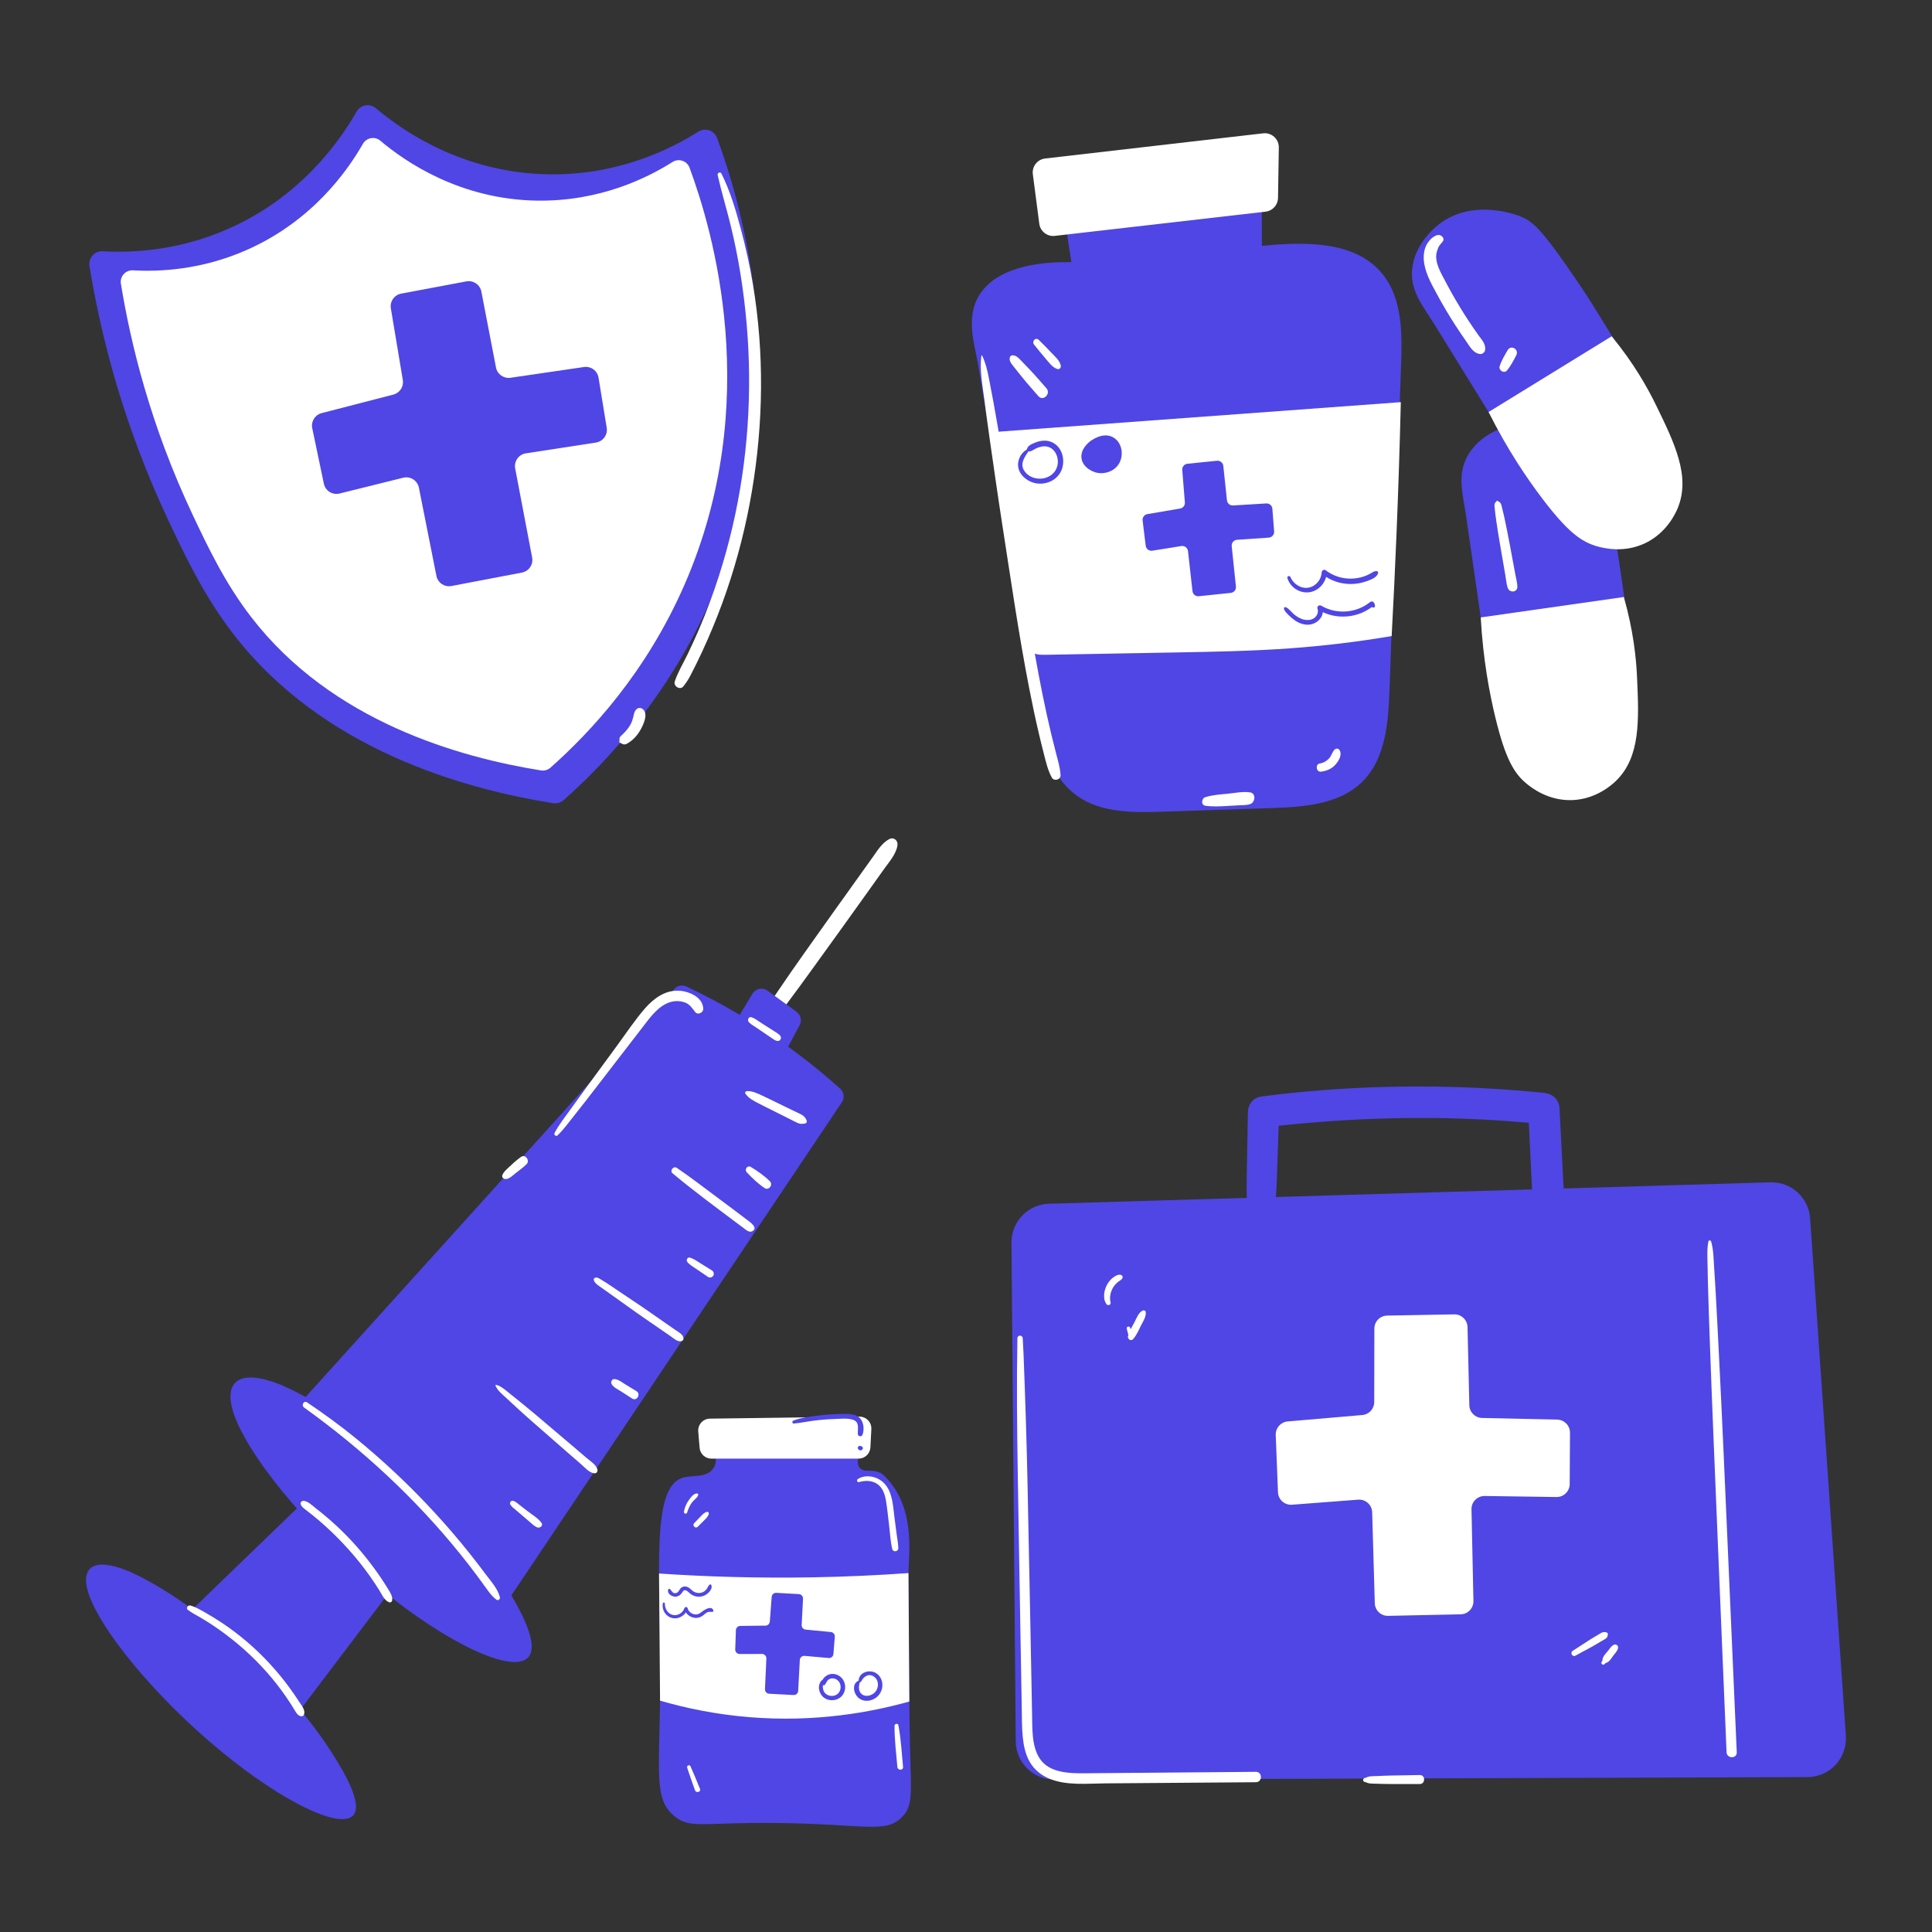 <?xml version="1.0" encoding="utf-8"?>
<!-- Generator: Adobe Illustrator 24.2.3, SVG Export Plug-In . SVG Version: 6.00 Build 0)  -->
<svg version="1.1" id="Layer_1" xmlns="http://www.w3.org/2000/svg" xmlns:xlink="http://www.w3.org/1999/xlink" x="0px" y="0px"     
     viewBox="0 0 3000 3000" style="enable-background:new 0 0 3000 3000;" xml:space="preserve" fill="#ffffffaa">
<rect x="0" y="0" width="3000" height="3000" fill="#333333" stroke="none"/>
<style type="text/css">
	.st0{fill:#4f46e5;}
</style>
  <g>
	<g>
		<path class="st0" d="M583.64,168.04c-9.46-8.01-23.84-5.41-29.98,5.35c-26.52,46.46-87.28,132.88-200.12,182.3
			c-77.33,33.87-148.65,37.02-193.99,34.47c-12.63-0.71-22.7,10.44-20.65,22.93c16.77,102.45,50.52,242.86,123.61,397.31
			c25.59,54.07,54.55,115.26,99.37,173.55c138.62,180.23,358.54,241.08,496.96,263.26c5.88,0.94,11.86-0.8,16.31-4.75
			c68.87-61.05,164.07-163.16,229.73-313.62c136.42-312.57,47.49-609.48,8.62-714.55c-4.38-11.83-18.53-16.57-29.19-9.83
			c-41.95,26.53-123.57,67.75-231.74,66.22C719.11,268.81,624.93,202.98,583.64,168.04z"/>
    <path d="M590.66,218.54c-8.57-7.25-21.6-4.9-27.17,4.85c-24.03,42.1-79.08,120.39-181.31,165.17
			c-70.06,30.69-134.68,33.54-175.76,31.23c-11.45-0.64-20.57,9.46-18.71,20.78c15.2,92.82,45.77,220.04,111.99,359.97
			c23.18,48.99,49.42,104.43,90.04,157.24C515.33,1121.07,714.59,1176.2,840,1196.3c5.33,0.85,10.74-0.72,14.78-4.3
			c62.4-55.32,148.65-147.82,208.15-284.15c123.6-283.2,43.03-552.2,7.81-647.4c-3.96-10.72-16.79-15.01-26.44-8.91
			c-38,24.03-111.95,61.38-209.96,60C713.4,309.84,628.07,250.19,590.66,218.54z"/>
    <path class="st0" d="M625.48,590.06l-18.55-111.19c-1.79-10.74,5.34-20.93,16.03-22.94c33.73-6.33,67.46-12.65,101.19-18.98
			c10.81-2.03,21.23,5.06,23.31,15.87l22.69,117.78c2.02,10.5,11.95,17.55,22.52,16c38.04-5.56,76.08-11.13,114.12-16.69
			c10.8-1.58,20.87,5.79,22.62,16.56c4.23,25.92,8.45,51.84,12.68,77.76c1.79,10.96-5.71,21.28-16.69,22.97l-108.84,16.76
			c-11.19,1.72-18.71,12.38-16.6,23.5c8.78,46.09,17.56,92.18,26.34,138.27c2.07,10.85-5.05,21.31-15.9,23.38
			C773.95,896.06,737.47,903,701,909.95c-10.79,2.05-21.21-4.97-23.35-15.74c-9.06-45.63-18.12-91.25-27.18-136.88
			c-2.22-11.19-13.35-18.26-24.42-15.51c-32.93,8.18-65.86,16.35-98.8,24.53c-11,2.73-22.06-4.22-24.38-15.31
			c-6-28.7-12.01-57.4-18.01-86.1c-2.19-10.45,4.23-20.77,14.56-23.45c37.12-9.59,74.23-19.19,111.35-28.78
			C620.8,610.11,627.19,600.28,625.48,590.06z"/>
    <g>
			<path d="M1114.39,271.84c5.72,25.78,13.49,50.95,19.8,76.59c6.31,25.63,11.55,51.53,15.72,77.6
				c8.32,51.97,12.83,104.32,13.27,156.96c0.87,105.43-14.53,210.54-46.76,310.99c-9.01,28.07-19.25,55.78-30.88,82.88
				c-5.76,13.41-11.82,26.68-18.2,39.81c-6.68,13.75-14.82,27.03-19.58,41.57c-2.36,7.21,8.2,13.91,13.22,7.7
				c4.46-5.52,7.95-10.93,11.22-17.22c3.1-5.98,6.14-11.99,9.12-18.04c5.95-12.09,11.63-24.3,17.05-36.64
				c10.93-24.89,20.88-50.21,29.72-75.91c17.33-50.43,30.47-102.29,39.38-154.87c17.99-106.17,19.44-215.36,1.68-321.69
				c-4.89-29.29-11.36-58.36-19.06-87.04c-7.83-29.17-16.35-58.06-29.91-85.12C1118.51,266.08,1113.64,268.48,1114.39,271.84
				L1114.39,271.84z"/>
		</g>
    <g>
			<path d="M963.15,1153.55c0.29,0.06,0.58,0.12,0.87,0.18c2.63,2.34,6.19,2.92,9.32,1.2c9.07-4.99,16.09-12.57,21.17-21.56
				c4.16-7.36,11.46-22.53,5.38-30.44c-2.96-3.84-7.81-5.07-11.66-1.5c-3.38,3.12-3.93,7.93-4.95,12.21
				c-0.9,3.77-2.18,7.4-3.99,10.83c-3.75,7.11-9.25,13.11-15.27,18.38c-2.01,1.77-2.68,4.98-1.98,7.48
				c-0.01,0.17-0.01,0.34-0.02,0.51C961.23,1151.82,961.66,1153.63,963.15,1153.55L963.15,1153.55z"/>
		</g>
	</g>
    <g>
		<path class="st0" d="M1663.57,407.07c-36.03-0.65-112.68,2.61-142.88,51.03c-22.08,35.4-6.86,78.46-2.38,105.24
			c29.38,175.67,58.77,351.34,88.15,527.01c8.99,53.76,21.32,113.14,65.52,145.05c37.32,26.95,87.13,26.52,133.14,24.99
			c56.18-1.86,112.37-3.72,168.55-5.58c50.19-1.66,105.43-5.38,141.31-40.51c36.78-36.01,40.88-92.86,42.71-144.3
			c5.98-167.95,11.95-335.9,17.93-503.85c1.75-49.1,1.96-103.01-29.16-141.02c-42.31-51.68-120.48-49.81-186.97-43.39
			c-0.16-37.06-0.31-74.11-0.47-111.17c-103.47,12.47-206.95,24.93-310.42,37.4C1653.6,341,1658.58,374.04,1663.57,407.07z"/>
      <path d="M1603.79,270.61c3.34,25.61,6.67,51.22,10.01,76.82c1.54,11.82,12.28,20.22,24.12,18.85
			c109.09-12.54,218.17-25.08,327.26-37.61c10.88-1.25,19.15-10.37,19.32-21.32c0.42-26.1,0.83-52.2,1.25-78.3
			c0.21-13.18-11.22-23.53-24.31-22.02c-112.84,13.03-225.68,26.06-338.52,39.08C1610.82,247.51,1602.21,258.53,1603.79,270.61z"/>
      <path d="M1536.38,671.37c32.13,173.27,54.47,297.49,55.97,319.07c0.21,3.02,0.74,14.56,8.82,21.33
			c5.99,5.02,14.56,5.14,22.38,4.99c66.89-1.2,133.78-2.4,200.68-3.6c59.7-1.07,119.44-2.14,179-6.44
			c52.84-3.82,105.5-10.17,157.73-19.04c2.84-52.65,5.35-105.31,7.51-158c2.81-68.39,5.05-136.79,6.71-205.22
			C1962.25,640.11,1749.31,655.74,1536.38,671.37z"/>
      <path class="st0" d="M1839.87,780.11l-4.08-50.35c-0.39-4.86,3.17-9.15,8.03-9.64c15.3-1.55,30.6-3.1,45.9-4.65
			c4.91-0.5,9.29,3.06,9.81,7.97l5.68,53.45c0.51,4.76,4.67,8.29,9.45,7.99c17.2-1.05,34.39-2.1,51.59-3.14
			c4.88-0.3,9.1,3.37,9.48,8.25c0.91,11.73,1.82,23.47,2.72,35.2c0.38,4.96-3.35,9.29-8.32,9.63l-49.23,3.37
			c-5.06,0.35-8.82,4.82-8.3,9.87c2.18,20.91,4.36,41.82,6.54,62.74c0.51,4.92-3.06,9.33-7.98,9.84
			c-16.55,1.72-33.1,3.45-49.65,5.17c-4.89,0.51-9.28-3.02-9.83-7.91c-2.32-20.72-4.64-41.43-6.97-62.15
			c-0.57-5.08-5.27-8.66-10.32-7.85c-15.01,2.41-30.03,4.81-45.04,7.22c-5.01,0.8-9.69-2.72-10.31-7.76
			c-1.6-13.04-3.19-26.09-4.79-39.13c-0.58-4.75,2.67-9.12,7.39-9.92c16.94-2.88,33.87-5.76,50.81-8.65
			C1837.02,788.88,1840.24,784.74,1839.87,780.11z"/>
      <g>
			<path class="st0" d="M1993.7,945.3c0.95,3.7,4.14,6.6,6.76,9.28c2.99,3.06,6.18,5.93,9.69,8.4c6.2,4.37,13.86,7.37,21.54,7.05
				c13.64-0.56,26.2-13.19,21.46-27.33c-1.88,1.45-3.77,2.9-5.65,4.35c26.2,16.02,61.84,13.28,85.27-6.58c-1.83,0-3.65,0-5.48,0
				c1.49,1.45,2.9,2.33,4.88,2.94c1.36,0.42,3.1-0.75,2.97-2.26c-0.18-2.07-0.65-3.61-1.76-5.37c-1.44-2.28-4.12-2.37-6.08-0.78
				c-21.42,17.29-52.25,19.47-75.91,5.41c-2.75-1.63-6.79,1.11-5.65,4.35c1.79,5.11,0.1,10.3-3.86,13.95
				c-4.64,4.26-11.27,4.74-17.17,3.41c-5.96-1.34-11.26-4.68-15.85-8.61c-4-3.43-7.58-8.88-12.59-10.72
				C1994.71,942.2,1993.34,943.88,1993.7,945.3L1993.7,945.3z"/>
		</g>
      <g>
			<path class="st0" d="M1999.06,897.59c4.22,14.27,18.86,23.98,33.73,22.09c15.37-1.96,26.75-15.62,27.57-30.77
				c-2.3,0.95-4.59,1.9-6.89,2.85c12.81,10.09,28.56,15.32,44.88,15.07c7.87-0.12,15.81-1.47,23.22-4.14
				c6.25-2.25,16.56-5.67,18.35-12.82c0.39-1.55-0.74-3.06-2.35-3.09c-3.57-0.06-5.77,1.55-8.74,3.3
				c-3.24,1.91-6.63,3.52-10.18,4.76c-6.54,2.28-13.38,3.52-20.31,3.65c-14.48,0.26-28.51-4.25-39.99-13.08
				c-2.59-2-5.95,0.77-6.07,3.48c-0.48,11.2-9.12,21.54-20.26,23.59c-11.66,2.15-23.68-5.54-28.09-16.25
				C2002.74,893.32,1998.11,894.37,1999.06,897.59L1999.06,897.59z"/>
		</g>
      <g>
			<path class="st0" d="M1597.01,696.92c-12.55,5.12-19.49,20.53-14.58,33.41c3.87,10.16,14.56,17.73,25.06,19.9
				c15.9,3.28,33.46-3.86,40.32-19.06c6.9-15.29,2.44-36.02-13.3-43.99c-8.57-4.34-18.46-3.42-27.12,0.1
				c-3.25,1.32-7.17,2.89-9.82,5.28c-0.85,0.77-1.66,1.72-2.19,2.75c-0.23,0.45-0.37,0.92-0.56,1.38c-0.86,2.04-0.37,0.09,0.5-0.61
				c-2.87,2.3,1.2,6.33,4.04,4.04c0.03-0.03,0.07-0.05,0.1-0.08c-0.93,0.25-1.85,0.49-2.78,0.74c3.07,1.18,6.86-1.67,9.32-3.03
				c4.99-2.77,10.67-4.84,16.44-4.68c15.26,0.42,22.76,17.05,19.39,30.44c-5.64,22.35-37.16,26.45-50.5,8.79
				c-9.08-12.03,0.34-23.43,7.06-33.58C1598.93,697.88,1598,696.51,1597.01,696.92z"/>
		</g>
      <path class="st0" d="M1692.35,685.57c-2.66,2.17-15.17,12.38-12.93,26.55c2.5,15.84,20.98,21.23,21.77,21.45
			c12.81,3.53,29.86-0.89,37.22-15.14c6.69-12.95,3.57-30.51-8.54-38.49C1713.28,668.99,1693.19,684.89,1692.35,685.57z"/>
      <g>
			<path class="st0" d="M2347.97,659.88c-6.27,1.38-50.01,11.72-70.05,49.71c-15.57,29.52-6.11,58.92-1.24,92.62
				c12.4,85.84,24.79,171.67,37.18,257.51c5.9,40.83,12.17,82.77,32.73,118.53c20.56,35.76,59.05,64.38,100.15,60.82
				c44.3-3.84,78.57-43.99,90.03-86.96s5-88.42-1.53-132.4c-12.97-87.37-18.98-140.48-27.85-187.65
				c-18.95-100.88-26.81-116.24-40.36-130.8C2464.59,698.63,2413.44,645.43,2347.97,659.88z"/>
        <path d="M2299.28,958.73c74.06-10.56,148.13-21.13,222.19-31.69c14.83,51.85,19.22,95.32,20.53,124.71
				c2.94,66.17,5.5,123.63-32.72,160.82c-5.9,5.74-30.5,28.25-67.48,29.81c-37.32,1.58-63.59-19.18-70.9-25.14
				c-19.7-16.06-33.1-38.34-48.62-101.91C2313.05,1077.54,2302.88,1024.36,2299.28,958.73z"/>
		</g>
      <g>
			<path class="st0" d="M2237.01,346.29c-5.2,3.77-41.2,30.68-44.44,73.51c-2.52,33.28,17.88,56.47,35.77,85.44
				c45.57,73.79,91.14,147.58,136.72,221.36c21.68,35.1,44.14,71.07,77.25,95.67c33.11,24.6,79.81,35.51,116.09,15.87
				c39.1-21.17,54.53-71.66,47.92-115.63c-6.61-43.97-30.65-83.09-54.16-120.82c-46.71-74.97-73.39-121.28-100.32-161.02
				c-57.58-84.97-70.91-95.93-89.13-103.88C2359.41,335.36,2291.3,306.95,2237.01,346.29z"/>
        <path d="M2311.44,639.79c63.72-39.2,127.44-78.4,191.16-117.61c34.26,41.65,55.61,79.77,68.52,106.21
				c29.07,59.52,54.31,111.2,34.07,160.54c-3.12,7.61-16.72,38.06-50.01,54.23c-33.6,16.32-65.96,7.75-75.04,5.2
				c-24.47-6.88-45.63-21.97-85.2-74.1C2371.41,743.27,2340.89,698.56,2311.44,639.79z"/>
		</g>
      <g>
			<path d="M2232.45,364.95c-7.13,1.42-13.95,8.91-17.24,15.07c-3.56,6.67-4.85,15.11-4.42,22.58c1.12,19.25,11.23,37.07,20.2,53.68
				c9.09,16.84,18.85,33.32,29.25,49.38c5.2,8.03,10.56,15.96,16.08,23.77c5.81,8.22,11.17,19.26,22.21,20.32
				c3.1,0.3,6.85-2.59,7.42-5.65c1.83-9.73-5.13-16.45-10.37-23.79c-5.02-7.04-9.9-14.17-14.66-21.38
				c-9.69-14.69-18.83-29.73-27.41-45.09c-4.22-7.55-8.21-15.2-12.28-22.82c-3.73-6.98-7.39-13.99-9.54-21.65
				c-1.76-6.28-2.3-12.57-0.43-18.87c0.8-2.69,1.68-5.45,3.06-7.9c1.59-2.84,4.02-4.89,5.94-7.5
				C2244.15,369.8,2237.73,363.9,2232.45,364.95L2232.45,364.95z"/>
		</g>
      <g>
			<path d="M2339.94,575.34c5.88-6.91,10.53-15.92,14.63-23.98c4.49-8.82-8.22-16.42-13.35-7.8c-4.61,7.75-9.89,16.58-12.58,25.21
				C2326.68,574.99,2335.51,580.55,2339.94,575.34L2339.94,575.34z"/>
		</g>
      <g>
			<path d="M2323.8,778.18c-1.2,1.61-2.29,2.08-2.85,4.15c-0.71,2.66-0.09,5.42,0.18,8.12c0.59,5.82,1.23,11.57,2.12,17.35
				c1.82,11.75,3.55,23.52,5.58,35.24c1.97,11.38,3.93,22.75,5.9,34.13c1.01,5.85,2.02,11.7,3.03,17.55
				c1.04,5.99,1.46,12.73,3.54,18.43c2.8,7.68,14.9,6.98,14.85-2.01c-0.03-5.86-1.76-11.9-2.83-17.65
				c-1.09-5.83-2.18-11.66-3.27-17.49c-2.18-11.66-4.35-23.32-6.53-34.98c-2.11-11.33-4.47-22.6-6.79-33.89
				c-1.19-5.81-2.53-11.54-4.03-17.28c-0.68-2.6-1.04-5.54-2.28-7.94c-1.27-2.46-2.93-2.8-5.05-4.16
				C2324.82,777.39,2324.16,777.69,2323.8,778.18L2323.8,778.18z"/>
		</g>
      <g>
			<path d="M1568.06,554.98c-1.74,5.63,3.49,11.12,6.75,15.25c4.06,5.13,8.16,10.22,12.24,15.33c8.12,10.18,16.93,19.84,25.45,29.69
				c7.36,8.51,19.85-3.95,12.38-12.38c-8.63-9.73-17.04-19.72-26.04-29.09c-4.28-4.45-8.56-8.9-12.83-13.36
				c-4.02-4.19-8.61-9.54-14.83-8.55C1569.65,552.12,1568.48,553.62,1568.06,554.98L1568.06,554.98z"/>
		</g>
      <g>
			<path d="M1605.72,535.1c5.69,7.08,11.3,14.15,17.28,20.98c5.48,6.25,10.67,14.36,18.88,16.94c3.34,1.05,5.94-2.25,5.32-5.32
				c-1.68-8.27-9.68-14.61-15.21-20.61c-6.13-6.64-12.55-12.93-18.97-19.3C1608.2,522.99,1601.64,530.03,1605.72,535.1
				L1605.72,535.1z"/>
		</g>
      <g>
			<path d="M2050.91,1198.23c8.45-0.88,16.76-4.22,22.53-10.68c5.23-5.87,11.09-15.19,6.61-22.81c-1.6-2.72-5.22-3.02-7.45-0.96
				c-4.22,3.88-4.89,9.78-8.93,14c-4.08,4.25-8.62,6.86-14.46,7.82C2042.12,1186.76,2043.69,1198.99,2050.91,1198.23
				L2050.91,1198.23z"/>
		</g>
      <g>
			<path d="M1523.87,552.37c-2.86,21.35,1.4,43.74,4.2,64.98c2.87,21.71,5.68,43.43,8.82,65.1c6.3,43.43,12.4,86.91,19.15,130.27
				c13.27,85.2,25.49,170.67,41.96,255.32c4.55,23.39,9.46,46.7,14.89,69.9c2.71,11.6,5.55,23.16,8.54,34.69
				c3.1,11.98,5.8,23.85,11.82,34.75c3.4,6.17,13.96,3.59,13.56-3.67c-0.61-11.18-3.69-21.5-6.52-32.27
				c-2.62-9.96-5.13-19.95-7.54-29.97c-4.97-20.66-9.52-41.41-13.76-62.23c-8.48-41.68-15.69-83.61-22.48-125.6
				c-13.95-86.23-27.2-172.56-41.61-258.71c-4.05-24.2-8.29-48.36-12.66-72.5c-2.18-12.06-4.52-24.08-6.87-36.1
				c-2.31-11.79-5.15-23.45-10.32-34.29C1524.74,551.41,1523.94,551.83,1523.87,552.37L1523.87,552.37z"/>
		</g>
      <g>
			<path d="M1871.62,1251.12c11.5,1.7,22.79,1.03,34.34,0.36c5.58-0.32,11.17-0.65,16.75-0.97c6-0.35,12.53-0.02,18.29-1.8
				c8.16-2.53,9.9-16.88,0-18.34c-11.23-1.66-23.75,1.1-35.04,2.17c-11.56,1.09-23.19,1.85-34.34,5.3
				C1865.7,1239.67,1864.45,1250.06,1871.62,1251.12L1871.62,1251.12z"/>
		</g>
	</g>
    <g>
		<g>
			<path d="M1173.6,1618.26c9.61-7.12,17.09-18.37,24.25-27.86c7.42-9.83,14.84-19.67,22.26-29.5
				c14.82-19.65,29.22-39.58,43.64-59.52c28.42-39.3,56.76-78.64,84.91-118.13c8.09-11.36,16.18-22.71,24.28-34.07
				c7.89-11.08,18.46-22.64,20.63-36.48c1.16-7.37-5.58-13.51-12.7-9.77c-11.42,6-18.3,17.69-25.58,27.88
				c-7.15,9.99-14.29,19.99-21.44,29.98c-14.29,19.99-28.67,39.92-42.87,59.97c-27.98,39.51-56.43,78.81-83.5,118.95
				c-7.78,11.54-15.56,23.08-23.34,34.61c-3.71,5.5-7.43,10.96-10.86,16.63c-3.74,6.18-8.12,12.19-10.3,19.12
				C1161.18,1615.72,1168.44,1622.09,1173.6,1618.26L1173.6,1618.26z"/>
		</g>
      <path class="st0" d="M442.15,2205.03c201.63-223.12,403.27-446.25,604.9-669.37c4.77-5.27,12.42-6.83,18.85-3.8
			c27.42,12.94,56.34,28.13,86.15,46c61.2,36.68,111.77,76,152.6,112.64c5.99,5.37,7.1,14.34,2.62,21.02
			c-175.28,261.56-350.56,523.13-525.85,784.69c-5.4,8.07-16.65,9.58-24,3.23c-104.62-90.45-209.24-180.9-313.86-271.36
			C436.72,2222.16,436.07,2211.75,442.15,2205.03z"/>
      <path class="st0" d="M1124.25,1616.59c14.73-24.52,29.47-49.03,44.2-73.55c4.89-8.13,15.69-10.32,23.36-4.74
			c15.05,10.95,30.1,21.9,45.14,32.85c6.52,4.74,8.54,13.56,4.76,20.67c-13.82,25.94-27.64,51.89-41.46,77.83
			c-4.71,8.84-16.25,11.31-24.17,5.17c-15.96-12.37-31.92-24.75-47.89-37.12C1121.73,1632.67,1120.03,1623.6,1124.25,1616.59z"/>
      <path class="st0" d="M433.07,2149.1c-62.39-24.08-83.96-3-72.09,39.63c17.83,64.03,112.88,183.01,228.65,277.51
			c106.09,86.6,203.95,131.72,229.43,108.47c21.41-19.55-15.3-81.07-27.48-101.5c-12.24-20.51-56.38-94.49-154.75-184.58
			C524.23,2185.5,438.98,2151.38,433.07,2149.1z"/>
      <path class="st0" d="M199.08,2439.42c-55.25-22.49-73.66-4.61-62.24,32.86c17.15,56.29,103.27,162.35,206.98,247.55
			c95.03,78.07,181.87,119.76,203.64,100.08c18.3-16.55-15.33-71.1-26.5-89.2c-11.21-18.18-51.65-83.78-140-164.72
			C279.83,2473.34,204.31,2441.55,199.08,2439.42z"/>
      <path class="st0" d="M277,2519.95c77.22-74.59,154.44-149.18,231.66-223.77c46.51,39.49,93.02,78.98,139.52,118.46
			c-71.08,93.89-142.16,187.79-213.24,281.68C382.3,2637.54,329.65,2578.74,277,2519.95z"/>
      <g>
			<path d="M472.16,2185.59c89.72,64.35,171.49,139.86,241.02,225.7c9.75,12.03,19.25,24.25,28.49,36.67
				c4.78,6.41,9.49,12.88,14.13,19.39c4.55,6.38,8.88,12.21,15.34,16.76c2.6,1.83,5.81-1.18,5.11-3.93
				c-3.4-13.38-13.93-24.72-22.03-35.61c-8.15-10.96-16.49-21.78-25.01-32.46c-17.45-21.89-35.69-43.15-54.65-63.74
				c-37.93-41.19-78.79-79.69-122.17-115.09c-24.25-19.8-49.61-38.2-75.57-55.7C471.84,2174.21,467.37,2182.16,472.16,2185.59
				L472.16,2185.59z"/>
		</g>
      <g>
			<path d="M466.92,2335.82c1.36,4,4.84,6.27,8.07,8.82c3.48,2.76,7.02,5.42,10.47,8.21c6.9,5.57,13.65,11.35,20.22,17.31
				c12.74,11.55,24.84,23.83,36.3,36.64c11.48,12.84,22.25,26.31,32.2,40.37c5.13,7.25,10.05,14.64,14.75,22.17
				c3.99,6.4,7.94,16.21,15.58,18.78c1.72,0.58,3.89-0.67,4.28-2.43c1.41-6.34-2.69-12.54-5.88-17.77
				c-3.61-5.92-7.36-11.76-11.23-17.52c-7.74-11.49-16-22.63-24.69-33.41c-17.6-21.84-37.18-41.98-58.51-60.2
				c-5.89-5.03-11.9-9.9-18.03-14.64c-5.25-4.06-12.52-11.62-19.48-11.65C468.38,2330.5,466.04,2333.22,466.92,2335.82
				L466.92,2335.82z"/>
		</g>
      <g>
			<path d="M291.63,2499.71c6.19,4.82,13.16,8.22,19.92,12.19c6.88,4.05,13.65,8.3,20.28,12.74c13.52,9.06,26.49,18.94,38.92,29.44
				c24.57,20.77,46.88,44.37,65.97,70.29c5.21,7.07,10.19,14.31,14.93,21.69c2.44,3.81,4.81,7.66,7.14,11.54
				c2.35,3.92,4.75,7.05,9.59,7.44c1.22,0.1,2.75-0.77,3.28-1.88c3.48-7.34-3.48-14.94-7.26-20.85
				c-4.45-6.95-9.11-13.76-13.97-20.43c-9.72-13.33-20.17-26.13-31.36-38.26c-22.35-24.25-47.53-45.85-75.02-64.07
				c-7.54-4.99-15.25-9.74-23.1-14.23c-8.12-4.64-16.38-9.82-25.42-12.32C291.94,2492.02,288.33,2497.14,291.63,2499.71
				L291.63,2499.71z"/>
		</g>
      <g>
			<path d="M792.42,2336.24c2.04,3.69,5.78,6.1,8.95,8.82c3.67,3.14,7.34,6.29,11.02,9.43c3.43,2.93,6.85,5.87,10.28,8.8
				c3.51,3,6.92,6.49,11.2,8.34c4.08,1.77,10.2-2.28,6.93-6.93c-5.13-7.28-14.23-12.49-21.25-17.91c-3.57-2.75-7.14-5.5-10.71-8.25
				c-3.75-2.89-7.42-6.66-11.98-8.06C793.48,2329.45,790.81,2333.34,792.42,2336.24L792.42,2336.24z"/>
		</g>
      <g>
			<path d="M769.47,2151.82c3.23,7.55,10.51,13.31,16.47,18.81c6.54,6.04,13.08,12.07,19.62,18.11
				c12.61,11.64,25.63,22.83,38.54,34.13c12.91,11.31,25.83,22.62,38.74,33.92c6.46,5.66,12.93,11.29,19.46,16.87
				c5.82,4.98,12.97,13.78,21.11,14.07c3.08,0.11,4.78-2.9,4.27-5.61c-1.43-7.6-11.46-13.54-16.94-18.3
				c-6.73-5.85-13.53-11.63-20.34-17.4c-13.11-11.12-26.21-22.23-39.32-33.35c-13.12-11.13-26.16-22.33-39.56-33.11
				c-6.71-5.4-13.42-10.8-20.14-16.2c-6.25-5.03-13-11.33-20.85-13.35C769.66,2150.2,769.15,2151.09,769.47,2151.82L769.47,2151.82z
				"/>
		</g>
      <g>
			<path d="M949.72,2149.24c3.12,5.32,9.97,8.29,15.03,11.55c5.63,3.63,11.26,7.27,16.89,10.9c7.17,4.63,13.99-6.99,6.69-11.45
				c-5.71-3.49-11.42-6.99-17.13-10.48c-5.31-3.25-10.66-7.79-17-8.33C950.18,2141.09,947.85,2146.06,949.72,2149.24L949.72,2149.24
				z"/>
		</g>
      <g>
			<path d="M922.03,1987.72c1.45,5.5,8.94,9.58,13.38,12.83c5.9,4.32,11.91,8.49,17.86,12.73c11.64,8.29,23.28,16.59,34.91,24.88
				c11.62,8.28,23.47,16.26,35.22,24.36c6.01,4.15,12.02,8.3,18.03,12.44c4.56,3.14,11.24,9.59,17.18,7.34
				c1.55-0.59,2.69-1.82,2.71-3.56c0.06-6.37-7.47-10.04-12.06-13.23c-6-4.17-12-8.33-18-12.5c-11.72-8.14-23.38-16.4-35.19-24.41
				c-11.8-8.01-23.67-15.91-35.5-23.87c-6.05-4.07-12.1-8.16-18.17-12.21c-2.76-1.84-5.59-3.53-8.45-5.21
				c-3-1.76-5.38-3.81-8.97-3.46C923.01,1984.04,921.48,1985.65,922.03,1987.72L922.03,1987.72z"/>
		</g>
      <g>
			<path d="M1067.49,1959.93c4.3,4.82,10.14,8.04,15.45,11.66c5.54,3.78,11.08,7.55,16.62,11.33c1.6,1.09,4.36,1.13,5.96,0
				c1.38-0.98,2.35-1.83,2.71-3.53c0.56-2.64-0.38-5.22-2.71-6.66c-5.68-3.53-11.36-7.06-17.05-10.59
				c-5.48-3.41-10.7-7.27-16.87-9.26C1067.36,1951.51,1064.85,1956.97,1067.49,1959.93L1067.49,1959.93z"/>
		</g>
      <g>
			<path d="M1044.29,1821.87c31.97,26.8,65.83,51.65,99.19,76.7c3.96,2.97,7.92,5.94,11.88,8.92c3.65,2.74,8.46,7,13.22,4.13
				c9.32-5.62-5.49-15.13-9.54-18.21c-16.82-12.79-33.74-25.44-50.68-38.06c-19.04-14.18-37.87-28.63-57.52-41.96
				C1045.82,1809.97,1039.57,1817.91,1044.29,1821.87L1044.29,1821.87z"/>
		</g>
      <g>
			<path d="M1159.52,1820.31c8.24,8.84,17.69,17.78,27.76,24.55c6.46,4.34,13.61-5.31,8.21-10.64
				c-8.59-8.47-19.32-15.91-29.58-22.19C1160.68,1808.83,1155.5,1816,1159.52,1820.31L1159.52,1820.31z"/>
		</g>
      <g>
			<path d="M1157.44,1698.24c4.91,7.18,12.53,10.91,20.02,14.87c8.09,4.27,16.35,8.24,24.54,12.34c8.19,4.1,16.37,8.2,24.56,12.3
				c4.07,2.04,8.09,4.38,12.28,6.15c4,1.69,7.38,1.41,11.56,0.54c2.28-0.48,2.9-3.13,2.02-4.96c-1.99-4.12-4.07-6.68-8.11-8.81
				c-4.04-2.14-8.26-4.01-12.37-6c-7.95-3.86-15.9-7.72-23.85-11.58c-7.95-3.86-15.84-7.85-23.87-11.54
				c-7.81-3.59-15.66-7.76-24.5-7.27C1157.87,1694.37,1156.24,1696.48,1157.44,1698.24L1157.44,1698.24z"/>
		</g>
      <g>
			<path d="M1162.67,1587c3.23,3.69,8.05,6.16,12.08,8.9c4.63,3.15,9.26,6.3,13.88,9.45c4.35,2.96,8.67,6,13.08,8.87
				c2.95,1.92,7.83,3.89,10.21-0.18c2.18-3.74-0.94-6.94-3.77-8.89c-4.33-2.98-8.84-5.72-13.27-8.55
				c-4.71-3.01-9.42-6.02-14.13-9.04c-4.4-2.82-8.78-6.37-13.77-7.99C1162.5,1578.12,1159.94,1583.88,1162.67,1587L1162.67,1587z"/>
		</g>
      <g>
			<path d="M865.95,1762.87c8.6-8.28,15.63-17.93,23.02-27.28c7.5-9.5,15.07-18.96,22.46-28.54c14.64-18.99,29.28-37.99,43.93-56.98
				c14.85-19.26,29.73-38.48,44.54-57.77c10.62-13.84,22.81-30.37,40.16-36c7.44-2.42,15.51-2.4,22.92,0.13
				c8.22,2.81,11.51,8.81,16.63,15.21c4.01,5.01,12.6,0.77,12.42-5.15c-0.56-18.79-23.83-28.08-39.82-28.18
				c-20.43-0.13-37.54,12.48-50.46,27.27c-15.74,18.02-29.12,38.34-43.25,57.61c-15.52,21.16-31.04,42.32-46.56,63.48
				c-8.64,11.78-17.21,23.6-25.71,35.48c-8.64,12.08-18.12,23.85-25.06,37.01C859.55,1762.21,863.4,1765.33,865.95,1762.87
				L865.95,1762.87z"/>
		</g>
      <g>
			<path d="M782.94,1830.41c5.77,2.32,13.03-4.99,17.18-8.32c5.83-4.68,12.29-9.08,17.56-14.38c5.56-5.59-1.84-16.06-8.69-11.26
				c-7.36,5.15-14.23,11.75-20.8,17.88C785,1817.3,774.61,1827.06,782.94,1830.41L782.94,1830.41z"/>
		</g>
	</g>
    <g>
		<path class="st0" d="M1113.44,2237.35c-8.39,13.01,3.87,28.59-5.93,42.92c-10.7,15.65-33.7,9.2-49.35,14.99
			c-46.12,17.08-33.25,142.24-32.91,296.16c0.36,157.82-12.83,200.51,22.38,229.03c24.94,20.21,43.52,8.58,165.09,10.35
			c131.87,1.93,162.16,16.37,187.67-9.04c20.45-20.37,12.98-41.61,11.85-155.32c-1.45-144.86-2.17-217.29-1.32-232.98
			c1.8-33.02,6.11-91.33-30.6-134.13c-3.93-4.58-7.54-8.06-10.04-10.34c-13.8-9.19-25.58-1.97-33.73-8.22
			c-10.96-8.41,2.41-27.63-5.27-42.12c-11.28-21.31-53.5-4.86-140.84-9.21C1150.47,2227.46,1123.2,2222.21,1113.44,2237.35z"/>
      <path d="M1084.22,2222.82c0.71,8.43,1.42,16.86,2.13,25.3c0.8,9.54,8.78,16.87,18.35,16.86c76.16-0.02,152.33-0.04,228.49-0.05
			c9.8,0,17.88-7.68,18.38-17.47c0.49-9.45,0.97-18.9,1.46-28.35c0.55-10.62-8-19.5-18.63-19.35
			c-77.36,1.04-154.72,2.07-232.08,3.11C1091.64,2203.01,1083.32,2212.18,1084.22,2222.82z"/>
      <path d="M1023.35,2443.34c0.53,65.8,1.06,131.61,1.59,197.41c38.64,11.27,85.49,21.35,139.18,25.7
			c103.04,8.35,189.1-7.85,247.87-24.34c-0.44-66.48-0.89-132.95-1.33-199.43c-47.44,3.37-96.98,5.67-148.48,6.59
			C1177.51,2450.77,1097.69,2448.36,1023.35,2443.34z"/>
      <path class="st0" d="M1195.36,2517.97l2.91-38.32c0.28-3.7,3.47-6.49,7.18-6.29c11.68,0.65,23.36,1.3,35.04,1.96
			c3.74,0.21,6.62,3.4,6.43,7.15l-2.08,40.84c-0.19,3.64,2.53,6.78,6.15,7.13c13.05,1.26,26.09,2.51,39.14,3.77
			c3.7,0.36,6.44,3.62,6.14,7.32c-0.71,8.92-1.42,17.85-2.13,26.77c-0.3,3.78-3.62,6.58-7.39,6.25l-37.39-3.31
			c-3.84-0.34-7.2,2.57-7.41,6.43c-0.85,15.97-1.69,31.94-2.54,47.92c-0.2,3.76-3.41,6.64-7.17,6.44
			c-12.64-0.67-25.28-1.34-37.92-2.01c-3.74-0.2-6.62-3.37-6.45-7.11c0.72-15.84,1.43-31.68,2.15-47.53
			c0.18-3.89-2.93-7.13-6.82-7.12c-11.57,0.03-23.14,0.05-34.7,0.08c-3.86,0.01-6.96-3.19-6.83-7.05c0.35-9.99,0.7-19.98,1.05-29.97
			c0.13-3.64,3.09-6.53,6.73-6.58c13.07-0.15,26.14-0.31,39.2-0.46C1192.17,2524.22,1195.09,2521.49,1195.36,2517.97z"/>
      <g>
			<path class="st0" d="M1337.47,2610.65c4-8.31,12.86-13.18,20.89-6.17c7.08,6.18,6.2,17.59-0.31,23.85
				c-5.08,4.88-14.38,7.23-20.17,2.15c-5.16-4.52-4.86-12.47-2.51-18.35c0.66-1.66-1.48-2.89-2.82-2.17
				c-10.62,5.68-6.76,21.2,1.59,27.34c9.81,7.21,24.05,3.23,31.05-5.99c7.97-10.5,6.48-26.51-5.28-33.55
				c-9.76-5.85-26.08-1.08-26.63,11.74C1333.18,2611.68,1336.49,2612.67,1337.47,2610.65L1337.47,2610.65z"/>
		</g>
      <g>
			<path class="st0" d="M1278.79,2607.85c-4.63,1.09-7.03,7.46-7.15,11.66c-0.17,5.81,2.24,11.77,6.62,15.63
				c8.59,7.55,23.09,6.34,29.98-2.86c7.19-9.6,4.75-24.19-5.72-30.35c-5.11-3-11.65-3.64-17.06-1.09
				c-4.82,2.27-11.08,8.51-8.9,14.33c0.6,1.58,2.84,2.66,4.15,1.1c2.55-3.03,3.11-6.81,6.93-8.88c4.17-2.27,9.38-1.27,12.97,1.67
				c6.01,4.93,6.24,15,0.87,20.49c-5.4,5.52-15.6,5.15-20.58-0.76c-2.67-3.16-3.39-7.23-3.22-11.24c0.14-3.24,1.29-6.32,1.41-9.46
				C1279.09,2607.92,1278.93,2607.82,1278.79,2607.85L1278.79,2607.85z"/>
		</g>
      <g>
			<path class="st0" d="M1037.55,2468.34c-2.07,6.85,6.88,11.85,12.71,10.87c3.63-0.61,6.53-2.68,8.55-5.71
				c1.8-2.7,3.07-5.47,6.88-3.71c2.5,1.15,4.35,3.53,6.51,5.19c6.07,4.68,14.47,5.7,21.48,2.59c5.4-2.4,13.64-9.9,10.78-16.43
				c-0.51-1.16-2.01-0.99-2.8-0.36c-2.23,1.77-2.82,4.81-4.58,7.03c-2.3,2.9-5.51,4.95-9.18,5.59c-3.74,0.65-7.69-0.15-10.92-2.12
				c-2.94-1.8-5.07-4.64-8.1-6.32c-4.23-2.35-9.15-2.07-12.36,1.74c-2.06,2.44-2.92,5.87-6.33,6.89c-5.49,1.64-6.79-3.02-9.76-6.02
				C1039.5,2466.63,1037.92,2467.11,1037.55,2468.34L1037.55,2468.34z"/>
		</g>
      <g>
			<path class="st0" d="M1029.27,2489.52c-2.01,10.01,4.17,20.36,14.36,22.9c10.29,2.57,20.68-4.2,24.07-13.83c-1.65,0-3.3,0-4.95,0
				c2.04,7.75,9.17,13.25,17.16,13.68c4.3,0.23,8.09-1.14,11.53-3.66c2.06-1.51,3.89-3.44,6.13-4.7c2.98-1.68,5.5-0.84,8.67-1.01
				c1-0.05,1.76-0.95,1.49-1.96c-2.25-8.41-13.36-1.71-17.21,1.41c-3.95,3.21-7.66,5.5-12.91,4.22c-4.78-1.17-8.6-4.58-9.91-9.35
				c-0.7-2.55-4.16-2.33-4.95,0c-2.53,7.42-10.7,12.39-18.47,10.35c-7.59-1.99-12.22-10.08-11.87-17.63
				C1032.49,2488.17,1029.63,2487.74,1029.27,2489.52L1029.27,2489.52z"/>
		</g>
      <g>
			<path d="M1333.93,2301.36c9.39-2.69,19.47-2.79,27.93,2.73c9,5.88,12.31,16.73,13.97,26.79c1.94,11.78,3.05,23.73,4.53,35.57
				c1.6,12.82,2.18,26.36,5.13,38.94c1.23,5.24,9.52,4.12,9.39-1.27c-0.17-7.58-1.74-15.28-2.71-22.8c-0.98-7.6-1.97-15.2-2.95-22.8
				c-1.69-13.05-2.42-26.83-6.78-39.34c-3.72-10.7-10.54-19.45-21.15-23.9c-9.33-3.91-20.63-4.21-29.31,1.45
				C1329.65,2298.26,1331.07,2302.18,1333.93,2301.36L1333.93,2301.36z"/>
		</g>
      <g>
			<path d="M1389.03,2679.72c-0.14,21.32,2.57,42.77,4.41,64.02c0.48,5.61,9.33,5.64,8.81,0c-2.02-21.59-3.22-43.54-7.23-64.83
				C1394.37,2675.47,1389.05,2676.37,1389.03,2679.72L1389.03,2679.72z"/>
		</g>
      <g>
			<path d="M1067,2348.58c1.69-5.64,4.11-11.06,7.64-15.8c2.86-3.83,7.95-6.68,9.54-11.19c0.43-1.23-0.71-2.67-1.99-2.61
				c-5.44,0.27-9.65,6.32-12.57,10.41c-3.84,5.37-6.42,11.32-7.59,17.81C1061.44,2350.44,1066.03,2351.81,1067,2348.58L1067,2348.58
				z"/>
		</g>
      <g>
			<path d="M1083.47,2370.76c3.29-3.29,6.58-6.58,9.87-9.88c2.99-3,6.3-5.92,7.33-10.2c0.44-1.84-1.19-3.55-3.06-3.06
				c-4.24,1.11-7.1,4.45-10.04,7.49c-3.23,3.36-6.45,6.71-9.68,10.07C1074.39,2368.84,1079.88,2374.35,1083.47,2370.76
				L1083.47,2370.76z"/>
		</g>
      <g>
			<path d="M1066.97,2744.65c3.92,11.83,7.91,23.59,12.23,35.28c1.79,4.86,9.68,2.65,7.77-2.14c-4.72-11.88-9.74-23.59-14.86-35.3
				C1070.84,2739.57,1065.98,2741.64,1066.97,2744.65L1066.97,2744.65z"/>
		</g>
      <g>
			<path class="st0" d="M1232.62,2210.45c10.56-0.88,20.97-3.19,31.48-4.51c10.57-1.33,21.21-2.15,31.87-2.5
				c8.85-0.29,19.24-1.58,27.86,0.95c11.29,3.32,7.86,13.43,8.21,22.2c0.17,4.32,5.96,4.97,7.37,1c2.87-8.06,1.85-19.72-4.51-25.89
				c-7.06-6.86-18.22-6.31-27.3-6.2c-12.61,0.15-25.22,1.1-37.72,2.67c-12.67,1.59-25.87,3.17-37.88,7.68
				C1229.72,2206.7,1229.79,2210.69,1232.62,2210.45L1232.62,2210.45z"/>
		</g>
      <g>
			<path class="st0" d="M1334.89,2246.57c-0.03,0.03-0.06,0.07-0.1,0.1c0.2-0.16,0.4-0.31,0.6-0.47c-0.06,0.04-0.11,0.07-0.17,0.1
				c0.24-0.1,0.48-0.2,0.72-0.3c-0.06,0.02-0.12,0.04-0.18,0.05c0.27-0.04,0.54-0.07,0.81-0.11c-0.07,0.01-0.13,0.01-0.19,0
				c0.27,0.04,0.54,0.07,0.81,0.11c-0.13-0.02-0.26-0.05-0.39-0.1c0.25,0.1,0.5,0.21,0.74,0.31c-0.11-0.05-0.21-0.1-0.3-0.17
				c0.21,0.16,0.42,0.33,0.63,0.49c-0.09-0.07-0.17-0.15-0.24-0.24c0.16,0.21,0.33,0.43,0.49,0.64c-0.05-0.07-0.09-0.15-0.13-0.23
				c0.11,0.25,0.21,0.51,0.32,0.76c-0.02-0.04-0.03-0.08-0.04-0.12c-0.19-0.77-0.79-1.51-1.46-1.9c-0.68-0.4-1.69-0.57-2.46-0.32
				c-0.77,0.25-1.52,0.73-1.9,1.46c-0.37,0.71-0.64,1.68-0.32,2.46c0.14,0.33,0.26,0.68,0.45,0.98c0.32,0.52,0.56,0.73,1,1.08
				c0.49,0.38,1,0.66,1.63,0.81c1.6,0.39,3.55-0.24,4.31-1.8c0.34-0.69,0.55-1.51,0.3-2.28c-0.2-0.62-0.54-1.13-1.06-1.53
				C1337.64,2245.47,1335.91,2245.5,1334.89,2246.57L1334.89,2246.57z"/>
		</g>
	</g>
    <g>
		<path class="st0" d="M1570.6,1929.64c2.21,258.07,4.42,516.14,6.62,774.22c0.28,33.02,27.19,59.61,60.21,59.5
			c389.72-1.3,779.43-2.6,1169.15-3.89c34.69-0.12,62.06-29.54,59.67-64.14c-18.5-267.86-37-535.72-55.5-803.58
			c-2.22-32.15-29.44-56.81-61.65-55.85c-373.42,11.08-746.85,22.17-1120.27,33.25C1596.2,1870.11,1570.32,1896.99,1570.6,1929.64z"
    />
      <g>
			<path class="st0" d="M1968.18,1949.36c4.31-18.8,8.61-37.91,10.08-57.18c1.4-18.25,3.61-36.62,4.23-54.9
				c1.26-36.93,2.51-73.87,3.77-110.8c-8.08,8.08-16.16,16.16-24.24,24.24c112.67-13.21,225.88-18.18,339.24-12.36
				c32.05,1.65,64.05,4.11,95.98,7.34c-8.13-8.13-16.25-16.25-24.38-24.38c3.17,63.22,6.16,126.45,9.21,189.68
				c0.62,12.88,10.91,25.3,24.68,24.68c12.8-0.57,25.4-10.87,24.68-24.68c-3.29-63.22-6.65-126.45-9.82-189.68
				c-0.71-14.18-10.66-22.99-24.38-24.38c-112.74-11.41-226.44-12.95-339.44-4.46c-32,2.4-63.97,5.51-95.78,9.75
				c-6.4,0.85-12.51,2.05-17.14,7.1c-4.4,4.79-6.98,10.53-7.1,17.14c-0.67,36.93-1.35,73.87-2.02,110.8
				c-0.33,18.25,1.01,36.63,1.36,54.9c0.06,3.2,0.49,6.24,0.79,9.42c-0.35-2.1-0.38-1.91-0.09,0.56c0.12,1.33,0.24,2.66,0.36,3.99
				c0.51,5.57,1.38,11.06,2.08,16.6c-0.24-1.91,0.33,3.51,0.32,3.37c0.34,3.37,0.81,6.71,1.41,10.03c0.8,4.41,1.63,8.8,2.4,13.21
				C1946.49,1961.47,1965.56,1960.77,1968.18,1949.36L1968.18,1949.36z"/>
		</g>
      <path d="M2133.9,2177.13l0.2-114.1c0.02-11.02,8.85-19.99,19.86-20.19c34.73-0.64,69.46-1.27,104.19-1.91
			c11.13-0.2,20.34,8.63,20.6,19.76l2.82,121.37c0.25,10.82,8.97,19.52,19.79,19.76c38.9,0.85,77.8,1.7,116.71,2.55
			c11.04,0.24,19.85,9.29,19.79,20.34c-0.15,26.58-0.29,53.16-0.44,79.74c-0.06,11.24-9.28,20.28-20.52,20.12l-111.45-1.6
			c-11.45-0.16-20.76,9.21-20.52,20.66c1,47.48,2,94.96,3.01,142.43c0.24,11.17-8.63,20.42-19.8,20.66
			c-37.57,0.79-75.14,1.59-112.72,2.38c-11.11,0.23-20.33-8.54-20.65-19.64c-1.36-47.06-2.72-94.13-4.08-141.19
			c-0.33-11.55-10.25-20.47-21.77-19.59c-34.24,2.62-68.49,5.23-102.73,7.85c-11.44,0.87-21.31-7.92-21.76-19.38
			c-1.16-29.66-2.32-59.31-3.48-88.97c-0.42-10.8,7.72-20.02,18.48-20.95c38.66-3.33,77.32-6.65,115.98-9.98
			C2125.85,2196.35,2133.88,2187.62,2133.9,2177.13z"/>
      <g>
			<path d="M2652.82,1927.69c-2.58,12.64-1.44,25.64-1.29,38.51c0.15,12.65,0.54,25.29,0.88,37.94c0.7,25.96,1.65,51.92,2.54,77.87
				c1.78,51.59,3.86,103.17,5.94,154.75c4.17,103.17,8.44,206.33,12.77,309.49c2.44,58.24,4.89,116.48,7.33,174.71
				c0.43,10.16,16.29,10.21,15.84,0c-4.54-103.5-9.08-206.99-13.62-310.49c-4.53-103.17-8.91-206.36-14.2-309.49
				c-1.49-28.95-2.83-57.92-4.53-86.86c-0.86-14.64-1.58-29.3-2.66-43.93c-1.05-14.13-0.81-28.89-4.84-42.5
				C2656.41,1925.76,2653.26,1925.52,2652.82,1927.69L2652.82,1927.69z"/>
		</g>
      <g>
			<path d="M1579.83,2077.97c-1.31,69.74-0.61,139.62,0.55,209.37c1.16,69.46,2.31,138.91,3.47,208.37
				c0.58,34.89,1.18,69.79,1.81,104.68c0.31,17.28,0.62,34.56,0.93,51.84c0.27,15.24,0.02,30.61,1.62,45.78
				c1.41,13.32,4.2,26.73,11.08,38.41c7.05,11.98,17.88,20.52,30.65,25.72c26.49,10.78,57.98,7.3,85.88,7.08
				c69.51-0.53,139.03-1.06,208.54-1.59c8.61-0.07,17.21-0.13,25.82-0.2c10.37-0.08,10.4-16.21,0-16.13
				c-67.86,0.57-135.72,1.13-203.57,1.7c-16.88,0.14-33.76,0.28-50.65,0.42c-13.67,0.11-27.53,0.61-41.11-1.25
				c-12.1-1.65-24.71-5.33-33.84-13.82c-9.24-8.59-13.57-20.41-15.82-32.57c-2.46-13.34-2.29-27.09-2.54-40.61
				c-0.32-16.95-0.63-33.9-0.95-50.85c-0.64-34.23-1.29-68.46-1.98-102.69c-1.37-68.13-2.73-136.25-4.1-204.38
				c-1.36-67.82-3.62-135.6-6.2-203.38c-0.33-8.65-0.86-17.28-1.34-25.92C1587.79,2072.7,1579.93,2072.62,1579.83,2077.97
				L1579.83,2077.97z"/>
		</g>
      <g>
			<path d="M2119.86,2767.24c0.66,0.05,1.31,0.11,1.97,0.17c-0.82-0.34-1.63-0.68-2.45-1.01c4.8,3.84,12.31,3.1,18.22,3.34
				c7.55,0.31,15.11,0.46,22.67,0.47c14.78,0.01,29.57,0.02,44.35,0.03c8.99,0.01,9-14.13,0-13.97
				c-14.78,0.26-29.57,0.52-44.35,0.77c-7.24,0.13-14.46,0.45-21.68,0.8c-6.14,0.3-14.28-0.44-19.21,3.65
				c0.82-0.34,1.63-0.68,2.45-1.01c-0.66,0.07-1.31,0.13-1.97,0.2C2115.67,2761.1,2115.61,2766.89,2119.86,2767.24L2119.86,2767.24z
				"/>
		</g>
      <g>
			<path d="M2446.49,2570.85c9.24-5.29,18.83-10.01,28.08-15.34c4.48-2.58,8.92-5.22,13.37-7.85c2.09-1.24,4.53-2.35,6.35-3.97
				c1.88-1.68,1.92-3.31,2.37-5.67c0.26-1.36-0.37-2.62-1.74-3.06c-5.06-1.62-7.31-0.19-11.82,2.51c-4.71,2.83-9.42,5.64-14.1,8.52
				c-9.1,5.6-17.82,11.79-26.87,17.41C2437.43,2566.32,2441.65,2573.62,2446.49,2570.85L2446.49,2570.85z"/>
		</g>
      <g>
			<path d="M2491.54,2584.09c0.89-0.98,1.79-1.94,2.71-2.89c-1.06,0.28-2.13,0.56-3.19,0.84c6.66,1.56,11.09-7.42,14.57-11.86
				c2.57-3.29,10.54-11.59,5.13-15.65c-5.26-3.94-10.85,4.99-13.42,8.35c-3.51,4.58-11.49,11.46-8.24,17.65c0-1.1,0-2.21,0-3.31
				c-0.69,1.13-1.39,2.24-2.12,3.35C2485.19,2583.33,2489.3,2586.53,2491.54,2584.09L2491.54,2584.09z"/>
		</g>
      <g>
			<path d="M1724.46,2022.11c-2.46-8.75,0.9-19.81,6.58-26.66c1.54-1.86,3.29-3.46,5.15-5c1.83-1.51,4.52-2.74,5.99-4.6
				c2.2-2.79,0.83-5.98-2.67-6.44c-4.29-0.56-9.44,2.88-12.53,5.5c-3.67,3.12-6.63,7.07-8.71,11.41c-2.09,4.35-3.5,9.04-3.8,13.88
				c-0.16,2.58,0.06,5.2,0.5,7.74c0.42,2.41,1.57,3.94,2.44,6.11C1719.11,2028.3,1725.77,2026.76,1724.46,2022.11L1724.46,2022.11z"
      />
		</g>
      <g>
			<path d="M1749.59,2063.29c1.06,4,2.12,8,3.18,12c0.44-1.09,0.89-2.19,1.33-3.28c-0.13,0.07-0.27,0.14-0.4,0.21
				c-5.9,3.14,0.87,12.26,5.62,7.28c5.46-5.73,8.87-14.22,12.4-21.25c3.21-6.39,8.38-13.71,7.33-21.12
				c-0.32-2.3-3.25-2.89-4.96-2.02c-6.35,3.23-9.49,12.3-12.64,18.27c-3.51,6.65-8.43,14.19-9.88,21.61
				c1.49-1.13,2.98-2.27,4.47-3.4c-0.16,0.01-0.32,0.02-0.47,0.02c0.93,0.71,1.87,1.42,2.8,2.13c-1.15-3.98-2.3-7.95-3.45-11.93
				C1753.94,2058.41,1748.68,2059.84,1749.59,2063.29L1749.59,2063.29z"/>
		</g>
	</g>
</g>
</svg>
